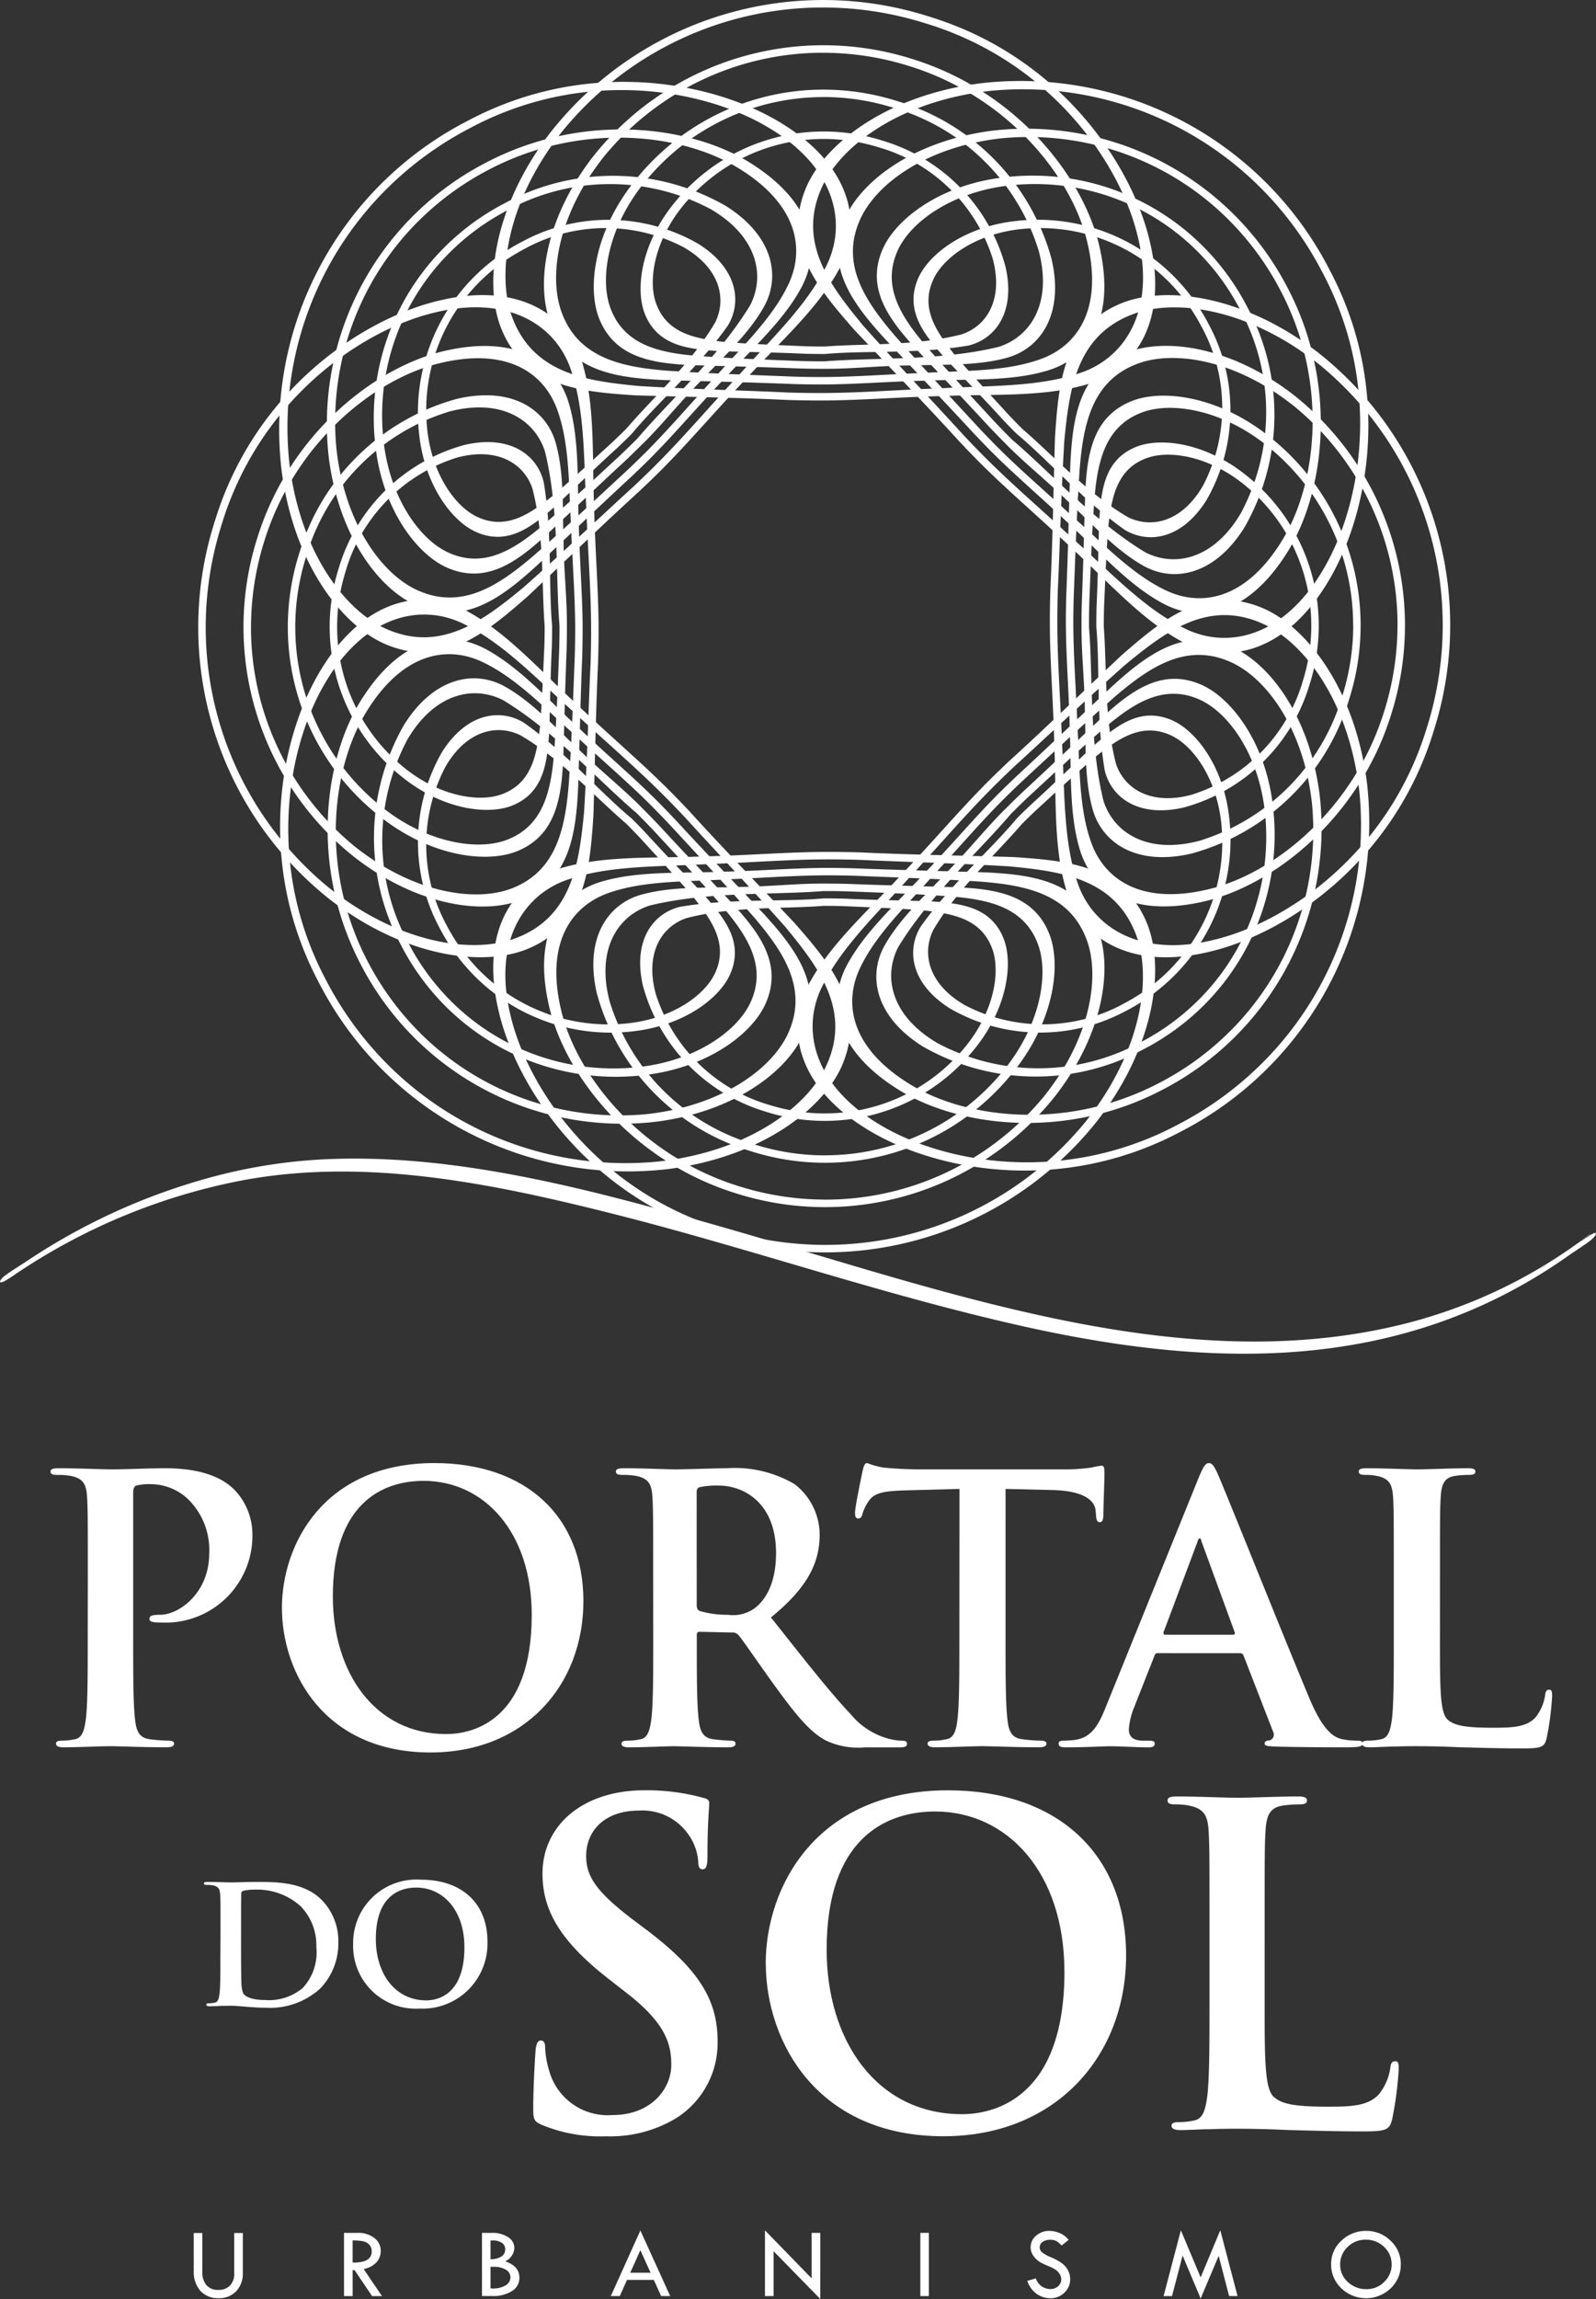 <svg xmlns="http://www.w3.org/2000/svg" xmlns:xlink="http://www.w3.org/1999/xlink" id="Grupo_205" data-name="Grupo 205" width="135.611" height="195.28" viewBox="0 0 135.611 195.28"><rect x="0" y="0" width="135.611" height="195.28" fill="#333333" stroke="none"/><defs><clipPath id="clip-path"><rect id="Ret&#xE2;ngulo_72" data-name="Ret&#xE2;ngulo 72" width="135.611" height="195.28" fill="#fff"></rect></clipPath></defs><g id="Grupo_134" data-name="Grupo 134" clip-path="url(#clip-path)"><path id="Caminho_2287" data-name="Caminho 2287" d="M49.894,451.357c0-2.123,0-2.514-.028-2.961-.028-.475-.14-.7-.6-.8a2.878,2.878,0,0,0-.545-.042c-.154,0-.237-.028-.237-.126s.1-.125.307-.125c.74,0,1.62.041,2.011.041.433,0,1.313-.041,2.15-.041,1.746,0,4.077,0,5.6,1.592a4.99,4.99,0,0,1,1.354,3.547,5.546,5.546,0,0,1-1.522,3.9,6.367,6.367,0,0,1-4.678,1.647c-.5,0-1.075-.042-1.606-.084s-1.02-.084-1.369-.084c-.153,0-.461,0-.8.014s-.685.028-.964.028c-.182,0-.279-.042-.279-.14,0-.07.056-.112.223-.112a2.284,2.284,0,0,0,.5-.056c.279-.056.349-.363.4-.768.07-.586.07-1.69.07-2.974Zm1.745,1.536c0,1.48.014,2.555.028,2.82a3.051,3.051,0,0,0,.154,1.061c.181.266.726.559,1.829.559a4.488,4.488,0,0,0,3.212-1.005,4.41,4.41,0,0,0,1.173-3.477,4.745,4.745,0,0,0-1.341-3.491,5.535,5.535,0,0,0-3.965-1.4,3.731,3.731,0,0,0-.907.1.253.253,0,0,0-.168.279c-.014.475-.014,1.689-.014,2.793Z" transform="translate(-31.157 -287.449)" fill="#fff"></path><path id="Caminho_2288" data-name="Caminho 2288" d="M83.966,452.235a5.378,5.378,0,0,1,5.767-5.474c3.477,0,5.641,2.025,5.641,5.222a5.52,5.52,0,0,1-5.781,5.726,5.319,5.319,0,0,1-5.628-5.474m9.454.265c0-3.128-1.8-5.069-4.092-5.069-1.606,0-3.435.894-3.435,4.371,0,2.9,1.606,5.209,4.287,5.209.977,0,3.24-.475,3.24-4.51" transform="translate(-53.958 -287.097)" fill="#fff"></path><path id="Caminho_2289" data-name="Caminho 2289" d="M127.491,453.928c-.6-.262-.713-.45-.713-1.274,0-2.061.15-4.31.188-4.91.037-.562.15-.974.45-.974.337,0,.375.337.375.637a7.926,7.926,0,0,0,.337,1.912,5.165,5.165,0,0,0,5.36,3.785c3.374,0,5.022-2.286,5.022-4.273,0-1.837-.562-3.56-3.673-6l-1.724-1.349c-4.123-3.223-5.548-5.847-5.548-8.883,0-4.122,3.448-7.083,8.658-7.083a18.144,18.144,0,0,1,4.985.637c.337.075.525.188.525.45,0,.487-.15,1.574-.15,4.5,0,.824-.113,1.125-.413,1.125-.262,0-.374-.225-.374-.675a4.542,4.542,0,0,0-.975-2.474,4.746,4.746,0,0,0-4.085-1.837c-2.774,0-4.46,1.612-4.46,3.861,0,1.724.862,3.036,3.973,5.4l1.049.787c4.535,3.411,6.147,6,6.147,9.557a7.553,7.553,0,0,1-3.523,6.521,10.829,10.829,0,0,1-5.959,1.537,12.977,12.977,0,0,1-5.472-.975" transform="translate(-81.47 -273.447)" fill="#fff"></path><path id="Caminho_2290" data-name="Caminho 2290" d="M182.054,440.211c0-6.409,4.235-14.692,15.479-14.692,9.333,0,15.142,5.434,15.142,14.017s-6,15.367-15.516,15.367c-10.757,0-15.1-8.058-15.1-14.692m25.374.712c0-8.4-4.835-13.605-10.982-13.605-4.31,0-9.22,2.4-9.22,11.731,0,7.8,4.31,13.98,11.506,13.98,2.624,0,8.7-1.275,8.7-12.106" transform="translate(-116.991 -273.447)" fill="#fff"></path><path id="Caminho_2291" data-name="Caminho 2291" d="M285.849,444.452c0,4.8,0,7.384.787,8.058.638.562,1.612.824,4.535.824,1.987,0,3.448-.038,4.385-1.049a4.694,4.694,0,0,0,.974-2.249c.038-.337.113-.561.413-.561.262,0,.3.187.3.637a29.53,29.53,0,0,1-.562,4.31c-.224.824-.412,1.012-2.361,1.012-2.7,0-4.648-.075-6.335-.112-1.686-.075-3.036-.113-4.573-.113-.412,0-1.237,0-2.136.038-.862,0-1.837.075-2.586.075-.487,0-.75-.113-.75-.375,0-.187.15-.3.6-.3a6.132,6.132,0,0,0,1.349-.15c.749-.15.937-.975,1.087-2.062.187-1.574.187-4.535.187-7.983v-6.6c0-5.7,0-6.747-.075-7.946-.074-1.274-.374-1.874-1.611-2.136a5.557,5.557,0,0,0-1.237-.113c-.413,0-.638-.074-.638-.337s.262-.337.824-.337c1.762,0,4.123.112,5.135.112.9,0,3.635-.112,5.1-.112.525,0,.787.075.787.337s-.225.337-.675.337a9.966,9.966,0,0,0-1.461.113c-1.012.187-1.312.825-1.387,2.136-.075,1.2-.075,2.248-.075,7.946Z" transform="translate(-178.394 -274.39)" fill="#fff"></path><path id="Caminho_2292" data-name="Caminho 2292" d="M15.183,358.062c0-4.766,0-5.644-.063-6.647-.062-1.066-.313-1.568-1.348-1.787a6.426,6.426,0,0,0-1.223-.094c-.345,0-.533-.062-.533-.282s.219-.282.69-.282c1.662,0,3.637.094,4.515.094,1.285,0,3.1-.094,4.546-.094,3.92,0,5.331,1.317,5.832,1.787a5.447,5.447,0,0,1,1.568,3.731,7.378,7.378,0,0,1-7.713,7.587,4.613,4.613,0,0,1-.658-.031c-.157-.031-.377-.062-.377-.282,0-.251.219-.345.878-.345,1.756,0,4.2-1.975,4.2-5.173a6.032,6.032,0,0,0-1.85-4.7,4.657,4.657,0,0,0-3.135-1.223,4.45,4.45,0,0,0-1.223.125c-.157.063-.251.251-.251.6V363.58c0,2.884,0,5.361.157,6.709.094.878.282,1.568,1.223,1.694a13.312,13.312,0,0,0,1.6.125c.345,0,.5.094.5.251,0,.219-.251.314-.6.314-2.069,0-4.044-.094-4.86-.094-.721,0-2.7.094-3.95.094-.407,0-.627-.094-.627-.314,0-.157.125-.251.5-.251a5.154,5.154,0,0,0,1.129-.125c.627-.126.783-.816.909-1.725.157-1.317.157-3.794.157-6.678Z" transform="translate(-7.722 -224.255)" fill="#fff"></path><path id="Caminho_2293" data-name="Caminho 2293" d="M67.029,360.032c0-5.361,3.543-12.291,12.949-12.291,7.807,0,12.667,4.546,12.667,11.726s-5.016,12.855-12.98,12.855c-9,0-12.636-6.741-12.636-12.29m21.226.6c0-7.023-4.044-11.381-9.186-11.381-3.606,0-7.713,2.007-7.713,9.813,0,6.522,3.606,11.695,9.625,11.695,2.195,0,7.274-1.066,7.274-10.127" transform="translate(-43.074 -223.465)" fill="#fff"></path><path id="Caminho_2294" data-name="Caminho 2294" d="M149.6,358.062c0-4.766,0-5.644-.063-6.647-.063-1.066-.313-1.568-1.348-1.787a6.422,6.422,0,0,0-1.222-.094c-.345,0-.533-.062-.533-.282s.219-.282.69-.282c1.662,0,3.637.094,4.3.094,1.066,0,3.449-.094,4.421-.094a10.024,10.024,0,0,1,5.769,1.348,5.434,5.434,0,0,1,2.132,4.3c0,2.32-.972,4.452-4.139,7.023,2.791,3.512,4.954,6.3,6.8,8.246a6.247,6.247,0,0,0,3.511,2.132,4.982,4.982,0,0,0,.878.094c.251,0,.376.094.376.251,0,.251-.219.314-.6.314H167.6a6.38,6.38,0,0,1-3.355-.6c-1.348-.721-2.539-2.195-4.295-4.609-1.254-1.724-2.7-3.857-3.1-4.327a.654.654,0,0,0-.564-.219l-2.728-.062c-.157,0-.251.062-.251.25v.439c0,2.916,0,5.393.157,6.71.094.909.282,1.6,1.222,1.725a14.555,14.555,0,0,0,1.536.125c.251,0,.377.094.377.251,0,.219-.219.314-.628.314-1.818,0-4.138-.094-4.609-.094-.6,0-2.571.094-3.825.094-.407,0-.627-.094-.627-.314,0-.157.125-.251.5-.251a5.15,5.15,0,0,0,1.129-.125c.627-.126.784-.816.909-1.725.157-1.317.157-3.794.157-6.678Zm3.7,2.477c0,.345.063.47.282.564a8.254,8.254,0,0,0,2.383.314,3.133,3.133,0,0,0,2.226-.533c.941-.689,1.85-2.132,1.85-4.7,0-4.452-2.947-5.738-4.8-5.738a6.888,6.888,0,0,0-1.662.125c-.219.063-.282.188-.282.439Z" transform="translate(-94.101 -224.255)" fill="#fff"></path><path id="Caminho_2295" data-name="Caminho 2295" d="M212.164,349.936l-4.672.125c-1.818.063-2.571.219-3.041.91a3.718,3.718,0,0,0-.533,1.1c-.063.251-.157.377-.345.377-.219,0-.282-.157-.282-.5,0-.5.6-3.355.658-3.606.094-.408.188-.6.376-.6a7.264,7.264,0,0,0,1.348.376c.909.094,2.1.157,3.135.157h12.416a14.994,14.994,0,0,0,2.163-.157,7.621,7.621,0,0,1,.846-.156c.219,0,.251.188.251.659,0,.658-.094,2.822-.094,3.637-.031.313-.094.5-.282.5-.251,0-.314-.157-.345-.627l-.031-.345c-.062-.816-.909-1.694-3.7-1.756l-3.951-.094V362.79c0,2.884,0,5.361.157,6.709.094.878.282,1.567,1.223,1.693a13.249,13.249,0,0,0,1.6.125c.345,0,.5.094.5.251,0,.22-.251.314-.6.314-2.069,0-4.044-.094-4.923-.094-.721,0-2.7.094-3.95.094-.408,0-.628-.094-.628-.314,0-.156.126-.251.5-.251a5.132,5.132,0,0,0,1.129-.125c.627-.126.815-.816.909-1.725.157-1.317.157-3.794.157-6.678Z" transform="translate(-130.639 -223.465)" fill="#fff"></path><path id="Caminho_2296" data-name="Caminho 2296" d="M260.125,363.888c-.157,0-.219.063-.282.251l-1.694,4.3a6.1,6.1,0,0,0-.47,1.912c0,.565.282.972,1.254.972h.471c.376,0,.47.063.47.251,0,.251-.188.314-.533.314-1,0-2.352-.094-3.324-.094-.345,0-2.069.094-3.7.094-.407,0-.6-.063-.6-.314,0-.188.125-.251.376-.251a9.477,9.477,0,0,0,.972-.063c1.442-.188,2.038-1.254,2.665-2.822L263.606,349c.376-.909.564-1.254.878-1.254.282,0,.47.282.784,1,.753,1.725,5.769,14.266,7.776,19.032,1.191,2.822,2.1,3.26,2.759,3.418a6.916,6.916,0,0,0,1.317.125c.251,0,.407.031.407.251,0,.251-.282.314-1.442.314-1.129,0-3.418,0-5.926-.063-.564-.031-.94-.031-.94-.251,0-.188.125-.251.439-.282a.51.51,0,0,0,.282-.721l-2.508-6.459a.3.3,0,0,0-.314-.219Zm6.4-1.568c.157,0,.188-.094.157-.188l-2.822-7.713c-.031-.126-.063-.282-.157-.282s-.157.157-.188.282l-2.884,7.681c-.031.126,0,.219.125.219Z" transform="translate(-161.762 -223.466)" fill="#fff"></path><path id="Caminho_2297" data-name="Caminho 2297" d="M329.953,363.58c0,4.013,0,6.177.658,6.741.533.47,1.348.69,3.794.69,1.662,0,2.884-.031,3.669-.878a3.927,3.927,0,0,0,.815-1.881c.031-.282.094-.47.345-.47.219,0,.251.156.251.533a24.737,24.737,0,0,1-.47,3.606c-.188.69-.345.846-1.975.846-2.258,0-3.888-.063-5.3-.094-1.411-.063-2.54-.094-3.825-.094-.345,0-1.034,0-1.787.031-.721,0-1.537.063-2.164.063-.407,0-.627-.094-.627-.314,0-.157.125-.251.5-.251a5.15,5.15,0,0,0,1.129-.125c.627-.126.783-.816.909-1.725.157-1.317.157-3.794.157-6.678v-5.518c0-4.766,0-5.644-.063-6.647-.063-1.066-.313-1.568-1.348-1.787a4.635,4.635,0,0,0-1.034-.094c-.345,0-.533-.062-.533-.282s.219-.282.69-.282c1.474,0,3.449.094,4.3.094.753,0,3.041-.094,4.264-.094.439,0,.658.063.658.282s-.188.282-.565.282a8.316,8.316,0,0,0-1.223.094c-.846.157-1.1.69-1.16,1.787-.063,1-.063,1.881-.063,6.647Z" transform="translate(-207.602 -224.255)" fill="#fff"></path><path id="Caminho_2298" data-name="Caminho 2298" d="M46.056,530.73h.733v3.3a1.663,1.663,0,0,0,.351,1.133,1.258,1.258,0,0,0,1,.4,1.32,1.32,0,0,0,1-.368,1.432,1.432,0,0,0,.356-1.039V530.73h.733V534.1a2.189,2.189,0,0,1-.562,1.576,1.972,1.972,0,0,1-1.5.59,2.026,2.026,0,0,1-1.531-.6,2.454,2.454,0,0,1-.575-1.766Z" transform="translate(-29.596 -341.057)" fill="#fff"></path><path id="Caminho_2299" data-name="Caminho 2299" d="M81.786,530.707h1.163a2.208,2.208,0,0,1,1.413.432,1.347,1.347,0,0,1,.546,1.105,1.422,1.422,0,0,1-.353.952,1.97,1.97,0,0,1-1.1.581l1.559,2.3h-.841l-1.488-2.207h-.165v2.207h-.733Zm.733.649v1.87q1.623.034,1.622-.94a.816.816,0,0,0-.189-.558.955.955,0,0,0-.506-.3,4.143,4.143,0,0,0-.927-.078" transform="translate(-52.557 -341.043)" fill="#fff"></path><path id="Caminho_2300" data-name="Caminho 2300" d="M114.593,530.707h.852a2.372,2.372,0,0,1,1.369.365,1.081,1.081,0,0,1,.53.919,1.316,1.316,0,0,1-.783,1.132q1.214.4,1.213,1.4a1.3,1.3,0,0,1-.625,1.121,2.931,2.931,0,0,1-1.675.426h-.881Zm.725.649v1.588a1.666,1.666,0,0,0,.928-.232.708.708,0,0,0,.322-.615.637.637,0,0,0-.29-.546,1.332,1.332,0,0,0-.779-.2,1.628,1.628,0,0,0-.181.009m0,2.224v1.837h.059a2.018,2.018,0,0,0,1.293-.3.844.844,0,0,0,.345-.619.758.758,0,0,0-.388-.665,1.957,1.957,0,0,0-1.061-.248Z" transform="translate(-73.64 -341.043)" fill="#fff"></path><path id="Caminho_2301" data-name="Caminho 2301" d="M147.734,530.13l2.534,5.573H149.5l-.623-1.373H146.6l-.615,1.373h-.763Zm0,1.675-.859,1.914H148.6Z" transform="translate(-93.322 -340.672)" fill="#fff"></path><path id="Caminho_2302" data-name="Caminho 2302" d="M181.873,530.106l3.968,4.079v-3.864h.733v5.616l-3.968-4.061v3.812h-.733Z" transform="translate(-116.875 -340.657)" fill="#fff"></path><rect id="Ret&#xE2;ngulo_71" data-name="Ret&#xE2;ngulo 71" width="0.725" height="5.367" transform="translate(78.201 189.664)" fill="#fff"></rect><path id="Caminho_2303" data-name="Caminho 2303" d="M247.75,531l-.594.476a2.389,2.389,0,0,0-.427-.364,1.043,1.043,0,0,0-.553-.12,1.067,1.067,0,0,0-.641.179.546.546,0,0,0-.246.46.558.558,0,0,0,.214.43,2.946,2.946,0,0,0,.732.409,5.173,5.173,0,0,1,.806.414,2.051,2.051,0,0,1,.473.423,1.666,1.666,0,0,1,.275.489,1.618,1.618,0,0,1,.091.543,1.529,1.529,0,0,1-.487,1.14,1.63,1.63,0,0,1-1.177.472,2,2,0,0,1-1.19-.368,2.31,2.31,0,0,1-.794-1.106l.733-.207a1.3,1.3,0,0,0,1.226.906.961.961,0,0,0,.666-.239.78.78,0,0,0,.265-.605.818.818,0,0,0-.139-.439,1.235,1.235,0,0,0-.346-.363,3.71,3.71,0,0,0-.657-.328,4.65,4.65,0,0,1-.694-.339,1.758,1.758,0,0,1-.421-.366,1.535,1.535,0,0,1-.26-.423,1.216,1.216,0,0,1-.083-.45,1.259,1.259,0,0,1,.464-.982,1.645,1.645,0,0,1,1.125-.407,2.277,2.277,0,0,1,.888.19,1.824,1.824,0,0,1,.75.577" transform="translate(-156.949 -340.74)" fill="#fff"></path><path id="Caminho_2304" data-name="Caminho 2304" d="M281.468,530.083l1.468,5.59h-.718l-.888-3.415-1.53,3.622-1.534-3.652-.9,3.446h-.715l1.468-5.59,1.68,4Z" transform="translate(-177.781 -340.641)" fill="#fff"></path><path id="Caminho_2305" data-name="Caminho 2305" d="M316.485,533.055a2.645,2.645,0,0,1,.876-1.991,2.957,2.957,0,0,1,2.107-.829,2.881,2.881,0,0,1,2.068.836,2.664,2.664,0,0,1,.868,1.985,2.767,2.767,0,0,1-.857,2.056,3.035,3.035,0,0,1-4.2-.006,2.762,2.762,0,0,1-.863-2.05m5.139.034a1.981,1.981,0,0,0-.64-1.5,2.2,2.2,0,0,0-1.576-.608,2.1,2.1,0,0,0-1.522.619,2,2,0,0,0-.634,1.486,1.958,1.958,0,0,0,.651,1.488,2.249,2.249,0,0,0,1.595.608,2.06,2.06,0,0,0,1.5-.62,2,2,0,0,0,.63-1.475" transform="translate(-203.379 -340.739)" fill="#fff"></path><path id="Caminho_2306" data-name="Caminho 2306" d="M260.653,120.837c0-.576.005-1.156.022-1.754.105-2.2.144-4.649.219-7.21.169-2.5.376-5.113,2.992-6.264,2.06-.926,5.928-.459,9.367,2.245a16.3,16.3,0,0,1,6.3,12.911,16.525,16.525,0,0,1-.793,5.012,15.36,15.36,0,0,1-10.675,10.4c-3.819.883-6.128-.815-6.709-3.115-.744-4.28-.41-8.85-.723-12.225m18.265-.07a15.373,15.373,0,0,0-5.543-11.883c-3.05-2.549-6.529-3.125-8.506-2.361-2.491.946-2.9,3.324-3.182,5.658-.2,2.39-.273,4.737-.375,6.915-.017.591-.027,1.168-.024,1.74.266,3.388.019,7.761,1.045,11.658.72,2.1,2.963,3.529,6.417,2.6a14.313,14.313,0,0,0,9.475-9.746,15.707,15.707,0,0,0,.694-4.578" transform="translate(-167.5 -67.587)" fill="#fff"></path><path id="Caminho_2307" data-name="Caminho 2307" d="M257.137,113.689c-.005-.723.007-1.451.028-2.2.109-2.683.179-5.7.28-9.047.145-3.281.581-6.473,3.753-7.857,2.586-1.161,7.437-.575,11.752,2.818a20.443,20.443,0,0,1,7.9,16.2,20.736,20.736,0,0,1-.995,6.289,19.274,19.274,0,0,1-13.394,13.047c-4.791,1.107-7.688-1.023-8.418-3.909-.682-2.537-.526-5.508-.621-8.119-.027-2.657-.3-4.955-.285-7.219m23.079-.088a19.522,19.522,0,0,0-7.139-15.168c-3.922-3.239-8.384-3.937-10.888-2.939-3.051,1.185-3.683,4.142-3.952,7.25-.235,3.171-.33,6.092-.436,8.755-.022.744-.034,1.468-.029,2.189.344,4.251.011,9.789,1.234,14.776.871,2.689,3.7,4.546,8.13,3.387a18.223,18.223,0,0,0,12.186-12.4,19.92,19.92,0,0,0,.9-5.854" transform="translate(-165.24 -60.431)" fill="#fff"></path><path id="Caminho_2308" data-name="Caminho 2308" d="M249.609,98.354c-.008-1.037.009-2.08.04-3.157.19-3.956.259-8.367.394-12.976.3-4.5.676-9.2,5.385-11.274,3.745-1.676,10.519-.9,17,4.1a29.5,29.5,0,0,1,9.768,32.2c-3.427,11.156-12.677,17.259-19.212,18.717-6.872,1.589-11.029-1.467-12.075-5.605-1.011-3.6-.753-7.877-.916-11.736-.088-3.858-.363-7.114-.385-10.266m33.38-.129a28.565,28.565,0,0,0-10.434-22.144c-6.062-4.851-12.468-5.735-16.125-4.227-4.587,1.862-5.175,6.329-5.592,10.665-.269,4.44-.368,8.748-.553,12.687-.031,1.071-.048,2.112-.041,3.147.021,3.146.279,6.384.416,10.144.206,3.762.1,7.885,1.218,11.3,1.193,3.943,5.287,6.723,11.792,5.079,6.2-1.518,14.809-7.459,17.995-18.068a28.927,28.927,0,0,0,1.326-8.584" transform="translate(-160.402 -45.078)" fill="#fff"></path><path id="Caminho_2309" data-name="Caminho 2309" d="M253.414,106.092c-.006-.878.008-1.762.034-2.674.132-3.26.217-6.922.34-10.992.176-3.987.706-7.864,4.559-9.546,3.172-1.42,8.909-.765,14.4,3.474a24.987,24.987,0,0,1,8.272,27.268c-2.847,9.03-10.382,14.695-16.295,15.868-6.1,1.258-9.27-1.273-10.2-4.762-.857-3.046-.64-6.671-.779-9.939-.075-3.268-.308-6.025-.327-8.7m28.177-.109a24.053,24.053,0,0,0-8.723-18.6c-5.071-4.085-10.44-4.849-13.523-3.6-3.734,1.482-4.462,5.125-4.765,8.938-.258,3.891-.368,7.46-.5,10.7-.026.906-.04,1.788-.035,2.663.018,2.664.234,5.4.358,8.572.182,3.172.11,6.639,1.078,9.5,1.066,3.285,4.2,5.567,9.92,4.237,5.55-1.251,12.468-6.7,15.079-15.217a24.377,24.377,0,0,0,1.108-7.2" transform="translate(-162.848 -52.825)" fill="#fff"></path><path id="Caminho_2310" data-name="Caminho 2310" d="M97.278,120.655c0,.576-.005,1.156-.022,1.754-.106,2.2-.144,4.649-.219,7.21-.169,2.5-.376,5.113-2.992,6.264-2.06.926-5.928.459-9.368-2.245a16.3,16.3,0,0,1-6.3-12.911,16.527,16.527,0,0,1,.793-5.012,15.359,15.359,0,0,1,10.675-10.4c3.819-.883,6.127.815,6.709,3.115.744,4.28.41,8.85.723,12.225m-18.265.07a15.371,15.371,0,0,0,5.543,11.883c3.049,2.549,6.529,3.125,8.506,2.361,2.491-.946,2.9-3.324,3.182-5.658.2-2.39.273-4.737.375-6.915.018-.591.027-1.168.023-1.74-.265-3.388-.019-7.761-1.045-11.658-.72-2.1-2.963-3.529-6.416-2.6a14.312,14.312,0,0,0-9.475,9.746,15.683,15.683,0,0,0-.694,4.578" transform="translate(-50.365 -67.525)" fill="#fff"></path><path id="Caminho_2311" data-name="Caminho 2311" d="M92.136,113.5c.005.723-.007,1.451-.028,2.2-.108,2.683-.179,5.7-.28,9.047-.145,3.281-.582,6.473-3.753,7.857-2.586,1.161-7.437.575-11.752-2.818a20.443,20.443,0,0,1-7.9-16.2,20.736,20.736,0,0,1,.995-6.289A19.275,19.275,0,0,1,82.812,94.249c4.791-1.107,7.688,1.023,8.418,3.909.682,2.537.526,5.508.621,8.119.027,2.657.3,4.955.285,7.219m-23.079.088A19.522,19.522,0,0,0,76.2,128.751c3.922,3.239,8.384,3.937,10.888,2.939,3.051-1.185,3.683-4.142,3.952-7.25.235-3.171.33-6.092.436-8.755.022-.744.034-1.468.029-2.189-.344-4.251-.011-9.789-1.234-14.776-.871-2.689-3.7-4.546-8.129-3.387a18.223,18.223,0,0,0-12.187,12.4,19.921,19.921,0,0,0-.9,5.854" transform="translate(-43.967 -60.375)" fill="#fff"></path><path id="Caminho_2312" data-name="Caminho 2312" d="M81.145,98.182c.008,1.037-.009,2.08-.04,3.157-.19,3.956-.259,8.367-.394,12.976-.3,4.5-.676,9.2-5.385,11.274-3.745,1.676-10.519.9-17-4.1a29.5,29.5,0,0,1-9.768-32.2c3.427-11.156,12.677-17.259,19.212-18.717,6.872-1.589,11.029,1.467,12.075,5.606,1.011,3.6.753,7.877.916,11.736.088,3.858.363,7.114.385,10.266m-33.38.129A28.565,28.565,0,0,0,58.2,120.455c6.062,4.851,12.468,5.735,16.125,4.227,4.587-1.862,5.175-6.329,5.592-10.665.269-4.439.368-8.748.553-12.687.031-1.071.048-2.112.041-3.147-.021-3.146-.279-6.384-.416-10.144-.206-3.762-.1-7.885-1.218-11.3-1.193-3.943-5.287-6.723-11.792-5.079-6.2,1.518-14.809,7.459-17.994,18.068a28.925,28.925,0,0,0-1.326,8.584" transform="translate(-30.286 -45.078)" fill="#fff"></path><path id="Caminho_2313" data-name="Caminho 2313" d="M86.7,105.957c.006.878-.008,1.762-.034,2.674-.132,3.26-.217,6.922-.34,10.992-.176,3.987-.707,7.864-4.559,9.546-3.172,1.42-8.909.765-14.4-3.474a24.987,24.987,0,0,1-8.272-27.268c2.847-9.03,10.382-14.695,16.3-15.868,6.1-1.258,9.269,1.273,10.2,4.762.857,3.046.64,6.671.779,9.939.075,3.268.308,6.025.327,8.7m-28.177.109a24.052,24.052,0,0,0,8.723,18.6c5.07,4.085,10.44,4.849,13.523,3.6,3.734-1.482,4.462-5.125,4.764-8.938.258-3.891.368-7.46.5-10.7.026-.906.04-1.788.035-2.663-.018-2.664-.234-5.4-.358-8.572-.182-3.172-.11-6.639-1.078-9.5-1.066-3.285-4.2-5.567-9.92-4.237-5.55,1.251-12.468,6.7-15.079,15.217a24.379,24.379,0,0,0-1.108,7.2" transform="translate(-37.197 -52.844)" fill="#fff"></path><path id="Caminho_2314" data-name="Caminho 2314" d="M167.966,50.149c-.576,0-1.156-.005-1.754-.022-2.2-.105-4.649-.144-7.21-.219-2.5-.169-5.113-.376-6.264-2.992-.926-2.06-.459-5.928,2.245-9.367a16.3,16.3,0,0,1,12.911-6.3,16.515,16.515,0,0,1,5.012.793,15.36,15.36,0,0,1,10.4,10.675c.883,3.819-.815,6.128-3.115,6.709-4.28.744-8.85.41-12.225.723m-.07-18.265a15.373,15.373,0,0,0-11.883,5.543c-2.549,3.05-3.125,6.529-2.361,8.506.946,2.491,3.324,2.9,5.658,3.182,2.39.2,4.737.273,6.915.375.591.018,1.168.027,1.74.024,3.388-.266,7.761-.019,11.658-1.045,2.1-.72,3.529-2.963,2.6-6.417a14.313,14.313,0,0,0-9.746-9.475,15.707,15.707,0,0,0-4.578-.694" transform="translate(-97.873 -20.08)" fill="#fff"></path><path id="Caminho_2315" data-name="Caminho 2315" d="M160.818,45.007c-.723.005-1.451-.007-2.2-.028-2.683-.108-5.7-.179-9.047-.28-3.281-.145-6.473-.582-7.857-3.753-1.161-2.586-.575-7.437,2.818-11.752a20.443,20.443,0,0,1,16.2-7.9,20.737,20.737,0,0,1,6.289.995,19.275,19.275,0,0,1,13.047,13.394c1.108,4.791-1.023,7.688-3.909,8.418-2.537.682-5.508.526-8.119.621-2.657.027-4.955.3-7.219.285m-.088-23.079a19.522,19.522,0,0,0-15.168,7.139c-3.239,3.922-3.937,8.384-2.939,10.888,1.185,3.051,4.142,3.683,7.25,3.952,3.171.235,6.092.33,8.755.436.744.022,1.468.034,2.189.029,4.251-.344,9.789-.011,14.776-1.234,2.689-.871,4.546-3.7,3.387-8.129a18.223,18.223,0,0,0-12.4-12.187,19.921,19.921,0,0,0-5.854-.9" transform="translate(-90.717 -13.681)" fill="#fff"></path><path id="Caminho_2316" data-name="Caminho 2316" d="M145.483,34.016c-1.037.008-2.08-.009-3.157-.04-3.956-.19-8.367-.259-12.976-.394-4.5-.3-9.2-.676-11.274-5.385-1.676-3.745-.9-10.519,4.1-17a29.5,29.5,0,0,1,32.2-9.768c11.156,3.427,17.259,12.677,18.717,19.212,1.589,6.872-1.467,11.029-5.605,12.075-3.6,1.011-7.877.753-11.736.916-3.858.088-7.114.363-10.266.385M145.353.636A28.565,28.565,0,0,0,123.21,11.071c-4.851,6.062-5.735,12.468-4.227,16.125,1.862,4.587,6.329,5.175,10.665,5.592,4.44.269,8.748.368,12.687.553,1.071.031,2.112.048,3.147.041,3.146-.021,6.384-.279,10.144-.416,3.762-.206,7.885-.1,11.3-1.218,3.943-1.193,6.723-5.287,5.079-11.792-1.518-6.2-7.459-14.809-18.068-17.994A28.925,28.925,0,0,0,145.353.636" transform="translate(-75.364 0)" fill="#fff"></path><path id="Caminho_2317" data-name="Caminho 2317" d="M153.221,39.567c-.878.006-1.762-.008-2.674-.034-3.26-.132-6.922-.217-10.992-.34-3.987-.176-7.864-.707-9.546-4.559-1.42-3.172-.765-8.909,3.474-14.4a24.987,24.987,0,0,1,27.268-8.272c9.03,2.847,14.695,10.382,15.868,16.3,1.258,6.1-1.273,9.269-4.762,10.2-3.046.857-6.671.64-9.939.779-3.268.075-6.025.308-8.7.327m-.109-28.177a24.052,24.052,0,0,0-18.6,8.723c-4.085,5.07-4.849,10.44-3.6,13.523,1.482,3.734,5.125,4.462,8.938,4.765,3.891.258,7.46.368,10.7.5.906.026,1.788.04,2.663.035,2.664-.018,5.4-.234,8.572-.358,3.172-.182,6.639-.11,9.5-1.078,3.285-1.066,5.567-4.2,4.237-9.92-1.251-5.55-6.7-12.468-15.217-15.079a24.377,24.377,0,0,0-7.2-1.108" transform="translate(-83.111 -6.911)" fill="#fff"></path><path id="Caminho_2318" data-name="Caminho 2318" d="M167.783,213.524c.575,0,1.156.005,1.754.022,2.2.105,4.649.144,7.21.219,2.5.169,5.113.376,6.263,2.992.927,2.06.46,5.928-2.244,9.367a16.3,16.3,0,0,1-12.911,6.3,16.518,16.518,0,0,1-5.013-.793,15.361,15.361,0,0,1-10.4-10.675c-.883-3.819.815-6.128,3.115-6.709,4.28-.744,8.849-.41,12.225-.723m.07,18.265a15.372,15.372,0,0,0,11.882-5.543c2.55-3.05,3.125-6.529,2.362-8.506-.946-2.491-3.324-2.9-5.658-3.182-2.39-.2-4.737-.273-6.915-.375-.591-.018-1.168-.027-1.74-.024-3.388.266-7.761.019-11.658,1.045-2.1.72-3.529,2.963-2.6,6.417a14.312,14.312,0,0,0,9.746,9.475,15.706,15.706,0,0,0,4.578.694" transform="translate(-97.81 -137.214)" fill="#fff"></path><path id="Caminho_2319" data-name="Caminho 2319" d="M160.624,210.008c.723,0,1.451.007,2.2.028,2.683.108,5.7.179,9.047.28,3.281.145,6.473.581,7.857,3.753,1.161,2.586.575,7.437-2.818,11.752a20.443,20.443,0,0,1-16.2,7.9,20.736,20.736,0,0,1-6.289-.995,19.274,19.274,0,0,1-13.047-13.394c-1.108-4.791,1.023-7.688,3.909-8.418,2.537-.682,5.508-.526,8.119-.621,2.657-.027,4.955-.3,7.219-.285m.088,23.079a19.522,19.522,0,0,0,15.168-7.139c3.239-3.922,3.937-8.384,2.939-10.888-1.185-3.051-4.142-3.683-7.25-3.952-3.171-.235-6.092-.33-8.755-.436-.744-.022-1.468-.034-2.189-.029-4.251.344-9.789.011-14.776,1.234-2.689.871-4.546,3.7-3.387,8.129a18.223,18.223,0,0,0,12.4,12.187,19.921,19.921,0,0,0,5.854.9" transform="translate(-90.66 -134.954)" fill="#fff"></path><path id="Caminho_2320" data-name="Caminho 2320" d="M145.311,202.48c1.037-.008,2.08.009,3.157.04,3.956.19,8.367.259,12.976.394,4.5.3,9.2.676,11.274,5.385,1.676,3.745.9,10.519-4.1,17a29.5,29.5,0,0,1-32.2,9.768c-11.156-3.427-17.259-12.677-18.717-19.212-1.589-6.872,1.467-11.029,5.605-12.075,3.6-1.011,7.877-.753,11.736-.916,3.858-.088,7.114-.363,10.266-.385m.129,33.38a28.565,28.565,0,0,0,22.144-10.434c4.851-6.062,5.735-12.468,4.227-16.125-1.862-4.587-6.329-5.175-10.665-5.592-4.439-.269-8.748-.368-12.687-.553-1.071-.031-2.112-.048-3.147-.041-3.146.021-6.384.279-10.144.416-3.762.206-7.885.1-11.3,1.218-3.943,1.193-6.723,5.287-5.079,11.792,1.518,6.2,7.459,14.809,18.068,17.994a28.926,28.926,0,0,0,8.584,1.326" transform="translate(-75.364 -130.116)" fill="#fff"></path><path id="Caminho_2321" data-name="Caminho 2321" d="M153.086,206.286c.878-.006,1.762.008,2.674.034,3.26.132,6.922.217,10.992.34,3.987.176,7.864.707,9.546,4.559,1.42,3.172.765,8.909-3.474,14.4a24.987,24.987,0,0,1-27.268,8.272c-9.03-2.847-14.695-10.382-15.868-16.3-1.258-6.1,1.273-9.269,4.762-10.2,3.046-.857,6.671-.64,9.939-.779,3.268-.075,6.025-.308,8.7-.327m.109,28.177a24.052,24.052,0,0,0,18.6-8.723c4.085-5.07,4.849-10.44,3.6-13.523-1.482-3.734-5.125-4.462-8.938-4.765-3.891-.258-7.46-.368-10.7-.5-.906-.026-1.788-.04-2.663-.035-2.664.018-5.4.234-8.572.358-3.172.182-6.639.11-9.5,1.077-3.285,1.066-5.567,4.2-4.237,9.92,1.251,5.55,6.7,12.468,15.217,15.079a24.379,24.379,0,0,0,7.2,1.108" transform="translate(-83.13 -132.563)" fill="#fff"></path><path id="Caminho_2322" data-name="Caminho 2322" d="M225.847,178.875c.4-.41.821-.814,1.256-1.225,1.629-1.48,3.389-3.186,5.253-4.943,1.889-1.649,3.881-3.35,6.545-2.314,2.112.8,4.516,3.867,5.037,8.211a16.294,16.294,0,0,1-4.676,13.583,16.519,16.519,0,0,1-4.1,2.984,15.361,15.361,0,0,1-14.9-.194c-3.324-2.076-3.757-4.909-2.542-6.946,2.5-3.553,5.968-6.548,8.133-9.156m12.965,12.866a15.371,15.371,0,0,0,4.482-12.322c-.354-3.959-2.407-6.826-4.345-7.684-2.431-1.093-4.4.3-6.251,1.75-1.835,1.546-3.543,3.157-5.155,4.624-.43.405-.844.807-1.247,1.214-2.208,2.583-5.475,5.5-7.5,8.983-.978,2-.4,4.591,2.7,6.373a14.311,14.311,0,0,0,13.591-.191,15.717,15.717,0,0,0,3.728-2.747" transform="translate(-139.509 -109.294)" fill="#fff"></path><path id="Caminho_2323" data-name="Caminho 2323" d="M219.336,172.381c.507-.515,1.031-1.021,1.576-1.537,1.974-1.82,4.155-3.9,6.6-6.2,2.423-2.217,4.988-4.166,8.21-2.9,2.65,1.007,5.665,4.853,6.317,10.3a20.444,20.444,0,0,1-5.868,17.04,20.728,20.728,0,0,1-5.151,3.744,19.274,19.274,0,0,1-18.7-.245c-4.171-2.6-4.713-6.16-3.189-8.716,1.312-2.277,3.522-4.267,5.3-6.18,1.86-1.9,3.288-3.719,4.9-5.307m16.381,16.258a19.522,19.522,0,0,0,5.678-15.774c-.483-5.064-3.145-8.712-5.621-9.777-3-1.319-5.533.325-7.921,2.332-2.408,2.076-4.541,4.075-6.5,5.882-.542.511-1.062,1.015-1.568,1.527-2.763,3.249-6.915,6.929-9.576,11.321-1.286,2.518-.595,5.834,3.354,8.143a18.222,18.222,0,0,0,17.382-.148,19.921,19.921,0,0,0,4.772-3.506" transform="translate(-133.892 -103.683)" fill="#fff"></path><path id="Caminho_2324" data-name="Caminho 2324" d="M205.4,158.466c.728-.739,1.477-1.464,2.261-2.2,2.932-2.663,6.1-5.733,9.454-8.9,3.4-2.968,6.985-6.03,11.779-4.164,3.833,1.463,8.077,6.8,9.122,14.921A29.5,29.5,0,0,1,222.158,187.8c-10.312,5.466-21.168,3.24-26.82-.35-5.983-3.736-6.761-8.836-4.574-12.5,1.828-3.258,5.037-6.1,7.651-8.946,2.666-2.79,4.773-5.287,6.987-7.531M229.1,181.977a28.566,28.566,0,0,0,8.28-23.036c-.856-7.717-4.761-12.871-8.413-14.391-4.561-1.927-8.134.816-11.5,3.587-3.329,2.949-6.446,5.926-9.363,8.58-.779.736-1.527,1.46-2.254,2.2-2.21,2.24-4.316,4.711-6.879,7.467-2.514,2.806-5.507,5.643-7.13,8.852-1.945,3.631-1.015,8.492,4.747,11.929,5.457,3.31,15.746,5.2,25.5-.052a28.925,28.925,0,0,0,7.008-5.133" transform="translate(-121.871 -91.657)" fill="#fff"></path><path id="Caminho_2325" data-name="Caminho 2325" d="M212.418,165.5c.617-.626,1.252-1.24,1.915-1.867,2.4-2.213,5.048-4.741,8.013-7.532,2.943-2.694,6.06-5.061,9.974-3.526,3.247,1.24,6.84,5.759,7.725,12.638a24.988,24.988,0,0,1-13.432,25.13c-8.4,4.372-17.731,3.05-22.742-.3-5.2-3.423-5.654-7.455-3.847-10.581,1.547-2.76,4.264-5.17,6.478-7.579,2.257-2.363,4.042-4.479,5.917-6.38m20,19.847a24.053,24.053,0,0,0,6.983-19.318c-.7-6.474-3.954-10.811-7.019-12.106-3.689-1.592-6.779.469-9.69,2.952-2.933,2.569-5.535,5.015-7.918,7.216-.659.622-1.293,1.235-1.908,1.858-1.871,1.9-3.653,3.985-5.807,6.314-2.115,2.371-4.616,4.772-5.959,7.482-1.57,3.076-.963,6.91,4.018,10.011,4.809,3.04,13.554,4.078,21.422-.1a24.375,24.375,0,0,0,5.877-4.311" transform="translate(-127.92 -97.736)" fill="#fff"></path><path id="Caminho_2326" data-name="Caminho 2326" d="M117.57,70.38c-.4.41-.821.814-1.256,1.225-1.629,1.48-3.389,3.186-5.253,4.943-1.889,1.649-3.881,3.35-6.545,2.314-2.112-.8-4.516-3.867-5.037-8.211a16.294,16.294,0,0,1,4.676-13.583,16.513,16.513,0,0,1,4.1-2.984,15.361,15.361,0,0,1,14.9.194c3.324,2.076,3.757,4.909,2.542,6.946-2.5,3.553-5.968,6.548-8.133,9.156M104.605,57.514a15.371,15.371,0,0,0-4.482,12.322c.354,3.959,2.407,6.826,4.345,7.684,2.43,1.093,4.4-.3,6.251-1.75,1.835-1.546,3.543-3.157,5.155-4.624.43-.405.844-.807,1.247-1.214,2.208-2.583,5.475-5.5,7.5-8.983.978-2,.4-4.591-2.7-6.373a14.311,14.311,0,0,0-13.591.191,15.716,15.716,0,0,0-3.728,2.747" transform="translate(-63.843 -33.581)" fill="#fff"></path><path id="Caminho_2327" data-name="Caminho 2327" d="M111.727,64.549c-.507.515-1.031,1.021-1.577,1.537-1.973,1.82-4.155,3.9-6.6,6.2-2.422,2.217-4.988,4.166-8.209,2.9-2.65-1.007-5.666-4.853-6.318-10.3A20.444,20.444,0,0,1,94.9,47.844a20.729,20.729,0,0,1,5.151-3.744,19.274,19.274,0,0,1,18.7.245c4.171,2.6,4.713,6.16,3.189,8.716-1.312,2.277-3.523,4.267-5.3,6.18-1.86,1.9-3.289,3.719-4.9,5.307M95.346,48.291a19.522,19.522,0,0,0-5.677,15.774c.482,5.064,3.145,8.712,5.621,9.777,3,1.319,5.533-.325,7.921-2.332,2.408-2.076,4.541-4.074,6.5-5.882.541-.511,1.062-1.015,1.568-1.527,2.763-3.249,6.914-6.929,9.576-11.321,1.285-2.518.595-5.834-3.354-8.143a18.221,18.221,0,0,0-17.382.148,19.916,19.916,0,0,0-4.772,3.506" transform="translate(-57.106 -26.868)" fill="#fff"></path><path id="Caminho_2328" data-name="Caminho 2328" d="M99.121,52.077c-.728.739-1.477,1.464-2.261,2.2-2.932,2.663-6.1,5.733-9.454,8.9-3.4,2.968-6.985,6.03-11.779,4.164-3.833-1.463-8.077-6.8-9.122-14.921A29.5,29.5,0,0,1,82.364,22.747c10.312-5.465,21.168-3.24,26.82.35,5.983,3.736,6.761,8.836,4.574,12.5-1.828,3.258-5.037,6.1-7.651,8.946-2.666,2.79-4.773,5.287-6.987,7.531M75.427,28.565A28.565,28.565,0,0,0,67.147,51.6C68,59.318,71.908,64.472,75.56,65.992c4.561,1.927,8.135-.816,11.5-3.587,3.329-2.949,6.446-5.926,9.363-8.58.779-.735,1.527-1.46,2.254-2.2,2.21-2.24,4.316-4.711,6.879-7.467,2.514-2.806,5.507-5.643,7.13-8.852,1.945-3.631,1.015-8.492-4.747-11.929-5.457-3.31-15.746-5.2-25.5.052a28.925,28.925,0,0,0-7.008,5.133" transform="translate(-42.585 -12.505)" fill="#fff"></path><path id="Caminho_2329" data-name="Caminho 2329" d="M105.45,58.389c-.617.626-1.252,1.24-1.915,1.867-2.4,2.213-5.048,4.741-8.012,7.532-2.944,2.694-6.06,5.061-9.975,3.526-3.247-1.24-6.84-5.759-7.725-12.638a24.986,24.986,0,0,1,13.433-25.13c8.4-4.372,17.731-3.05,22.742.3,5.2,3.423,5.654,7.455,3.847,10.581-1.547,2.76-4.264,5.17-6.478,7.579-2.257,2.363-4.043,4.479-5.918,6.38m-20-19.847A24.055,24.055,0,0,0,78.466,57.86c.7,6.474,3.954,10.811,7.019,12.106,3.689,1.592,6.779-.469,9.69-2.952,2.934-2.569,5.535-5.015,7.918-7.216.659-.622,1.293-1.235,1.908-1.858,1.871-1.9,3.654-3.985,5.807-6.314,2.115-2.371,4.616-4.772,5.959-7.482,1.57-3.076.964-6.91-4.018-10.011-4.809-3.04-13.554-4.078-21.423.1a24.379,24.379,0,0,0-5.877,4.311" transform="translate(-49.882 -19.773)" fill="#fff"></path><path id="Caminho_2330" data-name="Caminho 2330" d="M226,70.441c-.41-.4-.814-.821-1.225-1.256-1.48-1.629-3.186-3.389-4.943-5.253-1.649-1.889-3.35-3.881-2.314-6.545.8-2.112,3.867-4.516,8.211-5.037a16.294,16.294,0,0,1,13.583,4.676,16.513,16.513,0,0,1,2.984,4.1,15.36,15.36,0,0,1-.194,14.9c-2.076,3.324-4.909,3.757-6.946,2.542-3.553-2.5-6.548-5.968-9.156-8.133M238.87,57.476a15.371,15.371,0,0,0-12.322-4.482c-3.959.354-6.826,2.407-7.684,4.345-1.093,2.431.3,4.4,1.75,6.251,1.546,1.835,3.157,3.543,4.624,5.155.405.43.807.844,1.214,1.247,2.583,2.208,5.5,5.475,8.983,7.5,2,.978,4.591.4,6.373-2.7a14.311,14.311,0,0,0-.191-13.591,15.717,15.717,0,0,0-2.747-3.728" transform="translate(-139.58 -33.557)" fill="#fff"></path><path id="Caminho_2331" data-name="Caminho 2331" d="M219.51,64.6c-.515-.507-1.021-1.031-1.537-1.576-1.82-1.974-3.9-4.155-6.2-6.6-2.217-2.423-4.166-4.988-2.9-8.209,1.007-2.65,4.853-5.666,10.3-6.318a20.444,20.444,0,0,1,17.04,5.868,20.729,20.729,0,0,1,3.744,5.151,19.274,19.274,0,0,1-.245,18.7c-2.6,4.171-6.16,4.713-8.716,3.189-2.277-1.312-4.267-3.523-6.181-5.3-1.9-1.86-3.719-3.288-5.306-4.9m16.258-16.381a19.522,19.522,0,0,0-15.774-5.677c-5.064.483-8.712,3.145-9.777,5.621-1.319,3,.325,5.533,2.332,7.921,2.076,2.408,4.074,4.541,5.882,6.5.511.542,1.015,1.062,1.527,1.568,3.249,2.763,6.929,6.915,11.321,9.576,2.518,1.285,5.834.6,8.143-3.354a18.221,18.221,0,0,0-.148-17.382,19.915,19.915,0,0,0-3.506-4.772" transform="translate(-133.969 -26.82)" fill="#fff"></path><path id="Caminho_2332" data-name="Caminho 2332" d="M205.595,51.992c-.739-.728-1.464-1.478-2.2-2.261-2.663-2.932-5.733-6.1-8.9-9.454-2.968-3.4-6.03-6.985-4.164-11.779,1.463-3.833,6.8-8.077,14.921-9.122a29.5,29.5,0,0,1,29.673,15.859c5.465,10.312,3.24,21.168-.35,26.82-3.736,5.983-8.836,6.761-12.5,4.574-3.258-1.828-6.1-5.037-8.946-7.651-2.79-2.666-5.287-4.773-7.531-6.986M229.106,28.3a28.565,28.565,0,0,0-23.036-8.28c-7.717.856-12.871,4.761-14.391,8.413-1.927,4.561.816,8.135,3.587,11.5,2.949,3.329,5.926,6.446,8.58,9.363.735.779,1.46,1.527,2.2,2.254,2.24,2.21,4.711,4.316,7.467,6.879,2.806,2.514,5.643,5.507,8.852,7.13,3.631,1.945,8.492,1.015,11.929-4.747,3.31-5.457,5.2-15.746-.052-25.5a28.934,28.934,0,0,0-5.133-7.008" transform="translate(-121.943 -12.299)" fill="#fff"></path><path id="Caminho_2333" data-name="Caminho 2333" d="M212.628,58.322c-.626-.617-1.24-1.252-1.867-1.915-2.213-2.4-4.741-5.048-7.532-8.012-2.694-2.944-5.061-6.06-3.526-9.974,1.24-3.247,5.759-6.84,12.638-7.725a24.987,24.987,0,0,1,25.13,13.433c4.372,8.4,3.05,17.731-.3,22.742-3.423,5.2-7.455,5.654-10.581,3.847-2.76-1.547-5.17-4.264-7.579-6.478-2.363-2.257-4.479-4.042-6.38-5.917m19.847-20a24.053,24.053,0,0,0-19.318-6.983c-6.474.7-10.811,3.954-12.106,7.019-1.592,3.689.469,6.779,2.952,9.69,2.569,2.933,5.015,5.535,7.216,7.918.622.659,1.235,1.293,1.858,1.908,1.9,1.871,3.985,3.654,6.314,5.807,2.371,2.115,4.772,4.616,7.482,5.959,3.076,1.57,6.91.963,10.011-4.018,3.04-4.809,4.078-13.554-.1-21.422a24.374,24.374,0,0,0-4.311-5.877" transform="translate(-128.022 -19.596)" fill="#fff"></path><path id="Caminho_2334" data-name="Caminho 2334" d="M117.509,178.719c.41.4.814.821,1.225,1.256,1.48,1.629,3.186,3.389,4.943,5.253,1.649,1.889,3.35,3.881,2.314,6.545-.8,2.112-3.867,4.516-8.211,5.037a16.294,16.294,0,0,1-13.583-4.676,16.513,16.513,0,0,1-2.984-4.1,15.36,15.36,0,0,1,.194-14.9c2.076-3.324,4.909-3.757,6.946-2.542,3.553,2.5,6.548,5.968,9.156,8.133m-12.866,12.965a15.371,15.371,0,0,0,12.322,4.482c3.959-.354,6.826-2.407,7.684-4.345,1.093-2.431-.3-4.4-1.75-6.251-1.546-1.835-3.157-3.543-4.624-5.155-.405-.43-.807-.844-1.214-1.247-2.583-2.208-5.5-5.475-8.983-7.5-2-.978-4.591-.4-6.373,2.7a14.311,14.311,0,0,0,.191,13.591,15.716,15.716,0,0,0,2.747,3.728" transform="translate(-63.867 -109.224)" fill="#fff"></path><path id="Caminho_2335" data-name="Caminho 2335" d="M111.678,172.207c.515.507,1.021,1.031,1.537,1.576,1.82,1.974,3.9,4.155,6.2,6.6,2.217,2.423,4.166,4.988,2.9,8.21-1.007,2.65-4.853,5.665-10.3,6.317a20.444,20.444,0,0,1-17.04-5.868,20.73,20.73,0,0,1-3.744-5.151,19.274,19.274,0,0,1,.245-18.7c2.6-4.171,6.16-4.713,8.716-3.189,2.277,1.312,4.267,3.522,6.181,5.3,1.9,1.86,3.719,3.288,5.306,4.9M95.42,188.588a19.522,19.522,0,0,0,15.774,5.678c5.064-.483,8.712-3.145,9.777-5.621,1.319-3-.325-5.533-2.332-7.921-2.076-2.408-4.075-4.541-5.882-6.5-.511-.542-1.015-1.062-1.527-1.568-3.249-2.763-6.929-6.915-11.321-9.576-2.518-1.285-5.834-.595-8.143,3.354a18.222,18.222,0,0,0,.148,17.382,19.921,19.921,0,0,0,3.506,4.772" transform="translate(-57.154 -103.606)" fill="#fff"></path><path id="Caminho_2336" data-name="Caminho 2336" d="M99.206,158.272c.739.728,1.464,1.477,2.2,2.261,2.663,2.932,5.733,6.1,8.9,9.454,2.968,3.4,6.03,6.985,4.164,11.779-1.463,3.833-6.8,8.077-14.921,9.122a29.5,29.5,0,0,1-29.673-15.859c-5.465-10.312-3.24-21.168.35-26.82,3.736-5.983,8.836-6.761,12.5-4.574,3.258,1.828,6.1,5.037,8.946,7.651,2.79,2.666,5.287,4.773,7.531,6.987M75.694,181.967a28.565,28.565,0,0,0,23.036,8.28c7.717-.856,12.871-4.761,14.391-8.413,1.927-4.561-.816-8.134-3.587-11.5-2.949-3.329-5.926-6.446-8.58-9.363-.735-.779-1.46-1.527-2.2-2.254-2.24-2.21-4.711-4.316-7.467-6.879-2.806-2.514-5.643-5.507-8.852-7.13-3.631-1.945-8.492-1.015-11.929,4.747-3.31,5.457-5.2,15.746.052,25.5a28.924,28.924,0,0,0,5.133,7.008" transform="translate(-42.791 -91.585)" fill="#fff"></path><path id="Caminho_2337" data-name="Caminho 2337" d="M105.518,165.289c.626.617,1.24,1.252,1.867,1.915,2.213,2.4,4.741,5.048,7.532,8.013,2.694,2.943,5.061,6.06,3.526,9.974-1.24,3.247-5.759,6.84-12.638,7.725a24.987,24.987,0,0,1-25.13-13.433c-4.372-8.4-3.05-17.731.3-22.742,3.423-5.2,7.455-5.654,10.581-3.847,2.76,1.547,5.17,4.264,7.579,6.478,2.363,2.257,4.479,4.042,6.38,5.917m-19.847,20a24.053,24.053,0,0,0,19.318,6.983c6.474-.7,10.811-3.954,12.106-7.019,1.592-3.689-.469-6.779-2.952-9.69-2.569-2.933-5.015-5.535-7.216-7.919-.622-.659-1.235-1.293-1.858-1.908-1.9-1.871-3.985-3.654-6.314-5.807-2.371-2.115-4.772-4.616-7.482-5.959-3.076-1.57-6.91-.963-10.011,4.018-3.04,4.809-4.078,13.554.1,21.422a24.373,24.373,0,0,0,4.311,5.877" transform="translate(-50.059 -97.634)" fill="#fff"></path><path id="Caminho_2338" data-name="Caminho 2338" d="M135.418,281.71l.053-.039c0-.008,0-.017,0-.024-.043.033-.086.063-.129.1a2.445,2.445,0,0,0-.341.194c-.222.147-.584.393-1,.676q.562-.411,1.135-.846c0-.009,0-.017,0-.025a43.11,43.11,0,0,1-12.873,6.8c-.575.19-1.151.365-1.728.53-19.567,5.47-40.32-2.572-60.128-8.177-10.72-3.046-21.638-5.9-32.341-5.5a45.31,45.31,0,0,0-10.571,1.668,53.186,53.186,0,0,0-15.365,7.1c-.673.427-1.293.83-1.56,1.026A3.09,3.09,0,0,0,.3,285.4l-.228.163c.065-.046.132-.086.2-.132-.423.4-.386.661.345.2l.342-.22c-.253.175-.5.358-.757.539a51.89,51.89,0,0,1,20.179-8.7c10.523-2.029,21.386.185,32.015,2.88,10.587,2.686,21.168,6.284,31.77,8.829,16.554,4.028,33.886,5.431,49.173-5.4l.109-.078c.689-.457,1.335-.893,1.607-1.1.555-.424.728-.8.362-.671m-3.885,2.593-.352.242c-.155.092-.311.189-.467.278.274-.169.546-.346.819-.52" transform="translate(0 -176.948)" fill="#fff"></path></g></svg>